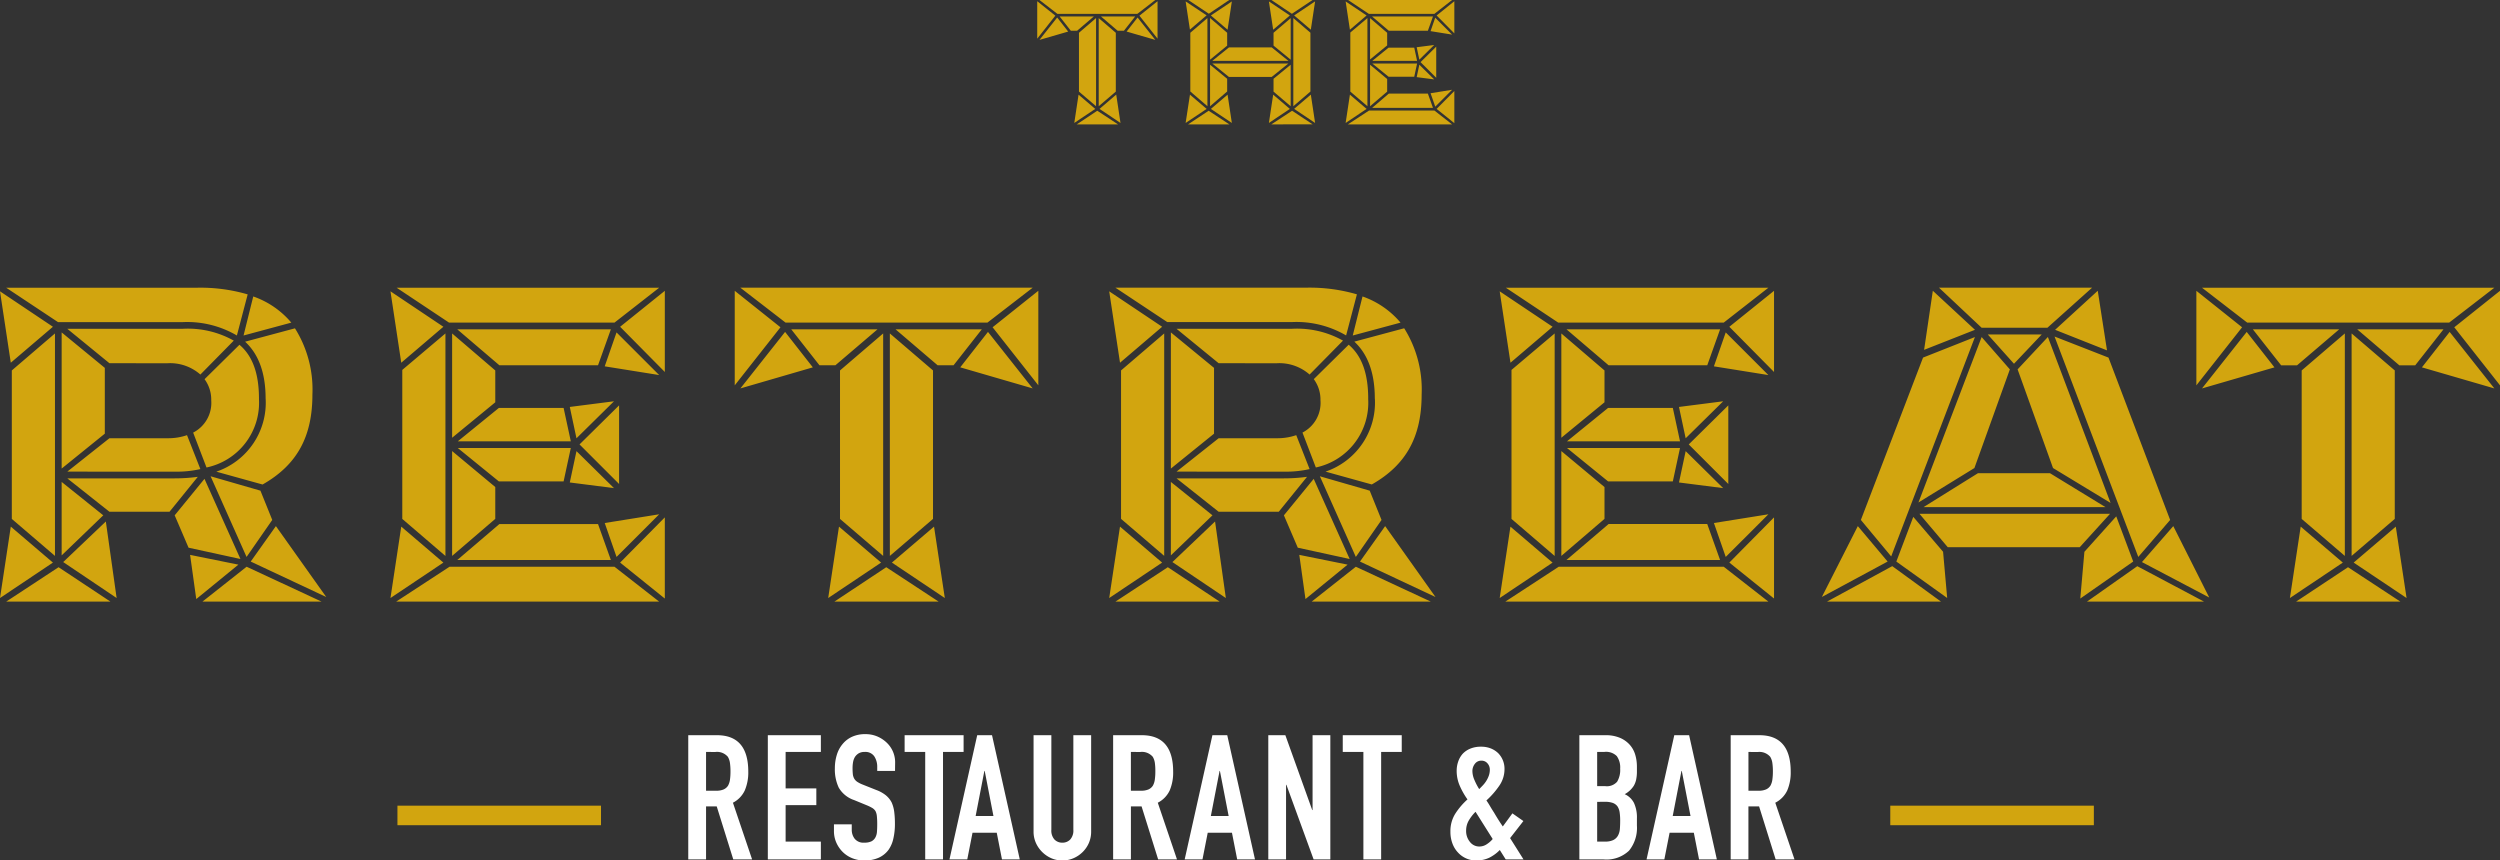 <?xml version="1.0" encoding="UTF-8"?>
<svg xmlns="http://www.w3.org/2000/svg" width="257.898" height="88.766" viewBox="0 0 257.898 88.766">
  <rect x="0" y="0" width="257.898" height="88.766" fill="#333333" stroke="none"/>
  <g id="Group_3" data-name="Group 3" transform="translate(-4830 -3444.498)">
    <path id="Path_2" data-name="Path 2" d="M9.618-9.786h.651l1.155-1.47H7.9Zm.924.084,2.961.861-1.827-2.31Zm3.192.735v-3.864L11.865-11.34Zm-.231-3.99H1.554L3.4-11.529h8.253Zm-9.87,1.7,1.155,1.47h.651l1.722-1.47Zm-.252.105L1.554-8.841,4.515-9.7Zm-.189-.189L1.323-12.831v3.864ZM5.628-3.507,7.392-2v-9.093L5.628-9.576ZM5.145-.273,7.308-1.722,5.586-3.192ZM9.66-.126,7.518-1.533,5.4-.126ZM7.665-2,9.429-3.507V-9.576L7.665-11.088Zm1.806-1.2L7.749-1.722,9.912-.273Zm9.681-7.9V-6.8l1.764-1.449V-9.576Zm1.764,7.581V-4.83L19.152-6.279V-2Zm-3.8,0L18.879-2v-9.093L17.115-9.576Zm-.042-6.384,1.722-1.47L16.632-12.81Zm-.189-3.066,2.142,1.428,2.121-1.428ZM16.632-.273,18.8-1.722l-1.722-1.47Zm4.515.147L19.005-1.533,16.884-.126ZM21.4-12.81l-2.163,1.449,1.722,1.47Zm-.441,9.618-1.722,1.47L21.4-.273ZM21.1-8.064,19.383-6.678h7.854L25.515-8.064ZM19.383-6.405,21.1-5.019h4.41l1.722-1.386ZM25.7-9.576v1.323L27.468-6.8v-4.284ZM27.468-2V-6.279L25.7-4.83v1.323Zm2.037-7.581-1.764-1.512V-2l1.764-1.512Zm.483-3.234-2.163,1.449,1.722,1.47Zm-4.515-.147,2.121,1.428,2.142-1.428Zm4.074,9.765-1.722,1.47L29.988-.273Zm.189,3.066L27.615-1.533,25.473-.126ZM25.662-9.891l1.722-1.47L25.221-12.81ZM25.221-.273l2.163-1.449-1.722-1.47Zm18.9-12.684H33.39l2.142,1.428h6.762Zm.231,3.444v-3.318l-1.827,1.47Zm-6.93,1.239v-1.3l-1.764-1.512v4.263Zm5.061,3.339V-8.148l-1.617,1.6ZM37.422-3.507v-1.3l-1.764-1.47V-2Zm6.93,3.255V-3.57L42.525-1.722ZM33.369-.126H44.121L42.294-1.554H35.553Zm2.5-1.7h6.279L41.622-3.3H37.59ZM37.59-9.786h4.032l.525-1.47H35.868ZM37.569-5.04h2.646l.294-1.365h-4.62Zm-1.68-1.638h4.62l-.294-1.365H37.569Zm8.232-2.709L42.378-11.13,41.9-9.744Zm0,5.691L41.9-3.339l.483,1.386ZM42.273-4.767,40.74-6.279,40.467-5Zm0-3.549-1.806.231L40.74-6.8ZM35.3-1.722l-1.722-1.47L33.138-.273ZM33.138-12.81l.441,2.919,1.722-1.47ZM35.385-2v-9.093L33.621-9.6v6.09Z" transform="translate(4935.677 3457.455)" fill="#d2a50f"></path>
    <path id="Path_1" data-name="Path 1" d="M5.194-8.851,9.646-5.035V-27.984L5.194-24.168Zm17.6-20.3a10.119,10.119,0,0,1,5.618,1.378l1.113-4.24a17.365,17.365,0,0,0-5.194-.689H4.611L9.964-29.15Zm8.586,7.9a7.516,7.516,0,0,1-5.088,7.526l4.77,1.325c3.551-2.014,5.141-4.929,5.141-9.275a11.877,11.877,0,0,0-1.8-6.837l-5.141,1.378C30.687-25.811,31.376-23.85,31.376-21.253Zm-.689,0c0-2.544-.636-4.4-2.014-5.565l-3.6,3.551a3.545,3.545,0,0,1,.689,2.173A3.445,3.445,0,0,1,23.9-17.755l1.378,3.6A6.821,6.821,0,0,0,30.687-21.253ZM21.253-24.91a4.716,4.716,0,0,1,3.392,1.166l3.445-3.5a9.673,9.673,0,0,0-5.3-1.219H10.918l4.346,3.551Zm-6.466.477L10.335-28.09v14.045l4.452-3.6Zm7.208,10.706a10.974,10.974,0,0,0,2.65-.265l-1.378-3.5a5.949,5.949,0,0,1-2.014.318H15.264l-4.346,3.445Zm-.53,4.134,2.915-3.6a18.027,18.027,0,0,1-2.385.159H10.918l4.346,3.445Zm1.961,3.71,5.353,1.166-3.71-8.268L21.995-9.222ZM25.7-13.25l3.71,8.321,2.65-3.816-1.219-3.021ZM37.153-.318l-7.738-3.6-4.558,3.6ZM14.893-8.586,10.494-4.4l5.512,3.71ZM15.37-.318,10.017-3.869,4.611-.318ZM29.839-4.452,37.63-.795,32.436-8.109ZM5.088-24.963l4.346-3.71L3.975-32.33ZM3.975-.689,9.434-4.346,5.088-8.056ZM14.628-9.222l-4.293-3.445v7.579ZM28.567-4.134,23.585-5.141l.636,4.558ZM34.026-29.1A9.008,9.008,0,0,0,30.1-31.8L29.1-27.772Zm37.948-3.6H44.891L50.3-29.1H67.363Zm.583,8.692v-8.374l-4.611,3.71Zm-17.49,3.127v-3.286l-4.452-3.816v10.759ZM67.84-12.455v-8.109l-4.081,4.028Zm-12.773,3.6v-3.286l-4.452-3.71V-5.035ZM72.557-.636V-9.01L67.946-4.346ZM44.838-.318H71.974l-4.611-3.6H50.35Zm6.307-4.293H66.992l-1.325-3.71H55.491ZM55.491-24.7H65.667l1.325-3.71H51.145ZM55.438-12.72h6.678l.742-3.445H51.2ZM51.2-16.854h11.66L62.116-20.3H55.438Zm20.776-6.837-4.4-4.4-1.219,3.5Zm0,14.363-5.618.9,1.219,3.5Zm-4.664-2.7-3.869-3.816-.689,3.233Zm0-8.957-4.558.583.689,3.233ZM49.714-4.346l-4.346-3.71L44.255-.689ZM44.255-32.33l1.113,7.367,4.346-3.71Zm5.671,27.3V-27.984l-4.452,3.763v15.37ZM100.7-24.7h1.643l2.915-3.71h-8.9Zm2.332.212,7.473,2.173-4.611-5.83Zm8.056,1.855v-9.752l-4.717,3.763Zm-.583-10.07H80.348l4.664,3.6h20.829ZM85.6-28.408,88.51-24.7h1.643l4.346-3.71Zm-.636.265-4.611,5.83,7.473-2.173Zm-.477-.477-4.717-3.763v9.752ZM90.63-8.851l4.452,3.816V-27.984L90.63-24.168ZM89.411-.689,94.87-4.346l-4.346-3.71Zm11.395.371L95.4-3.869,90.047-.318ZM95.771-5.035l4.452-3.816V-24.168l-4.452-3.816Zm4.558-3.021-4.346,3.71,5.459,3.657Zm19.292-.8,4.452,3.816V-27.984l-4.452,3.816Zm17.6-20.3a10.119,10.119,0,0,1,5.618,1.378l1.113-4.24a17.365,17.365,0,0,0-5.194-.689H119.038l5.353,3.551Zm8.586,7.9a7.516,7.516,0,0,1-5.088,7.526l4.77,1.325c3.551-2.014,5.141-4.929,5.141-9.275a11.877,11.877,0,0,0-1.8-6.837l-5.141,1.378C145.114-25.811,145.8-23.85,145.8-21.253Zm-.689,0c0-2.544-.636-4.4-2.014-5.565l-3.6,3.551a3.545,3.545,0,0,1,.689,2.173,3.445,3.445,0,0,1-1.855,3.339l1.378,3.6A6.821,6.821,0,0,0,145.114-21.253ZM135.68-24.91a4.716,4.716,0,0,1,3.392,1.166l3.445-3.5a9.673,9.673,0,0,0-5.3-1.219H125.345l4.346,3.551Zm-6.466.477-4.452-3.657v14.045l4.452-3.6Zm7.208,10.706a10.974,10.974,0,0,0,2.65-.265l-1.378-3.5a5.949,5.949,0,0,1-2.014.318h-5.989l-4.346,3.445Zm-.53,4.134,2.915-3.6a18.027,18.027,0,0,1-2.385.159H125.345l4.346,3.445Zm1.961,3.71,5.353,1.166-3.71-8.268-3.074,3.763Zm2.279-7.367,3.71,8.321,2.65-3.816-1.219-3.021ZM151.58-.318l-7.738-3.6-4.558,3.6ZM129.32-8.586l-4.4,4.187,5.512,3.71ZM129.8-.318l-5.353-3.551L119.038-.318Zm14.469-4.134,7.791,3.657-5.194-7.314ZM119.515-24.963l4.346-3.71L118.4-32.33ZM118.4-.689l5.459-3.657-4.346-3.71Zm10.653-8.533-4.293-3.445v7.579Zm13.939,5.088-4.982-1.007.636,4.558ZM148.453-29.1a9.008,9.008,0,0,0-3.922-2.7l-1.007,4.028ZM186.4-32.7H159.318l5.406,3.6H181.79Zm.583,8.692v-8.374l-4.611,3.71Zm-17.49,3.127v-3.286l-4.452-3.816v10.759Zm12.773,8.427v-8.109l-4.081,4.028Zm-12.773,3.6v-3.286l-4.452-3.71V-5.035Zm17.49,8.215V-9.01l-4.611,4.664Zm-27.719.318H186.4l-4.611-3.6H164.777Zm6.307-4.293h15.847l-1.325-3.71H169.918ZM169.918-24.7h10.176l1.325-3.71H165.572Zm-.053,11.978h6.678l.742-3.445h-11.66Zm-4.24-4.134h11.66l-.742-3.445h-6.678ZM186.4-23.691l-4.4-4.4-1.219,3.5Zm0,14.363-5.618.9L182-4.929Zm-4.664-2.7-3.869-3.816-.689,3.233Zm0-8.957-4.558.583.689,3.233Zm-17.6,16.642-4.346-3.71L158.682-.689ZM158.682-32.33l1.113,7.367,4.346-3.71Zm5.671,27.3V-27.984L159.9-24.221v15.37ZM231.345-.318l-6.89-3.657L219.261-.318Zm-3.5-8.427-6.36-16.748-5.565-2.173,8.639,22.737ZM202.354-25.493,195.941-8.745l3.127,3.763,8.639-22.631Zm2.491,24.8-.424-4.77-3.074-3.6L199.6-4.452ZM219-5.459l-.424,4.823,5.459-3.816-1.749-4.664Zm5.936,1.06,6.943,3.657-3.71-7.367Zm-33.019,3.6L198.7-4.452l-3.074-3.657Zm7.261-3.18L192.443-.318h11.766Zm16.8-24.38,5.353,2.12-.954-6.148Zm-.795-.212,4.611-4.134H204l4.4,4.134Zm-11.819-3.816-.9,6.095,5.247-2.067Zm8.745,8.109L215.763-14.1l5.936,3.6-6.466-17.119ZM207.654-14.1l3.657-10.176L208.4-27.613l-6.519,17.066Zm7.791.53h-7.42l-5.618,3.5h18.762ZM201.983-9.381,204.9-5.936h13.621l3.127-3.445Zm9.752-15.476,2.862-3.021h-5.565Zm39.75.159h1.643l2.915-3.71h-8.9Zm2.332.212,7.473,2.173-4.611-5.83Zm8.056,1.855v-9.752l-4.717,3.763ZM261.29-32.7H231.133l4.664,3.6h20.829Zm-24.91,4.293,2.915,3.71h1.643l4.346-3.71Zm-.636.265-4.611,5.83,7.473-2.173Zm-.477-.477-4.717-3.763v9.752Zm6.148,19.769,4.452,3.816V-27.984l-4.452,3.816ZM240.2-.689l5.459-3.657-4.346-3.71Zm11.4.371-5.406-3.551L240.832-.318Zm-5.035-4.717,4.452-3.816V-24.168l-4.452-3.816Zm4.558-3.021-4.346,3.71,5.459,3.657Z" transform="translate(4826.025 3506.88)" fill="#d2a50f"></path>
    <g id="Group_2" data-name="Group 2">
      <path id="Path_5" data-name="Path 5" d="M0-4.809V-6.825H21v2.016Z" transform="translate(4871 3534.435)" fill="#d2a50f"></path>
      <path id="Path_3" data-name="Path 3" d="M2.7-11.088v4H3.744a1.847,1.847,0,0,0,.774-.135,1.052,1.052,0,0,0,.45-.387,1.759,1.759,0,0,0,.2-.621A5.971,5.971,0,0,0,5.22-9.09a5.971,5.971,0,0,0-.054-.855,1.711,1.711,0,0,0-.216-.639,1.461,1.461,0,0,0-1.3-.5ZM.864,0V-12.816H3.816q3.24,0,3.24,3.762A4.741,4.741,0,0,1,6.7-7.128,2.722,2.722,0,0,1,5.472-5.85L7.452,0H5.508L3.8-5.472H2.7V0ZM9.072,0V-12.816h5.472v1.728H10.908v3.762h3.168V-5.6H10.908v3.762h3.636V0ZM22.194-9.126H20.358V-9.54a1.96,1.96,0,0,0-.3-1.089,1.1,1.1,0,0,0-1-.459,1.155,1.155,0,0,0-.612.144,1.207,1.207,0,0,0-.378.36,1.523,1.523,0,0,0-.2.531,3.467,3.467,0,0,0-.054.621,6.086,6.086,0,0,0,.027.63,1.2,1.2,0,0,0,.135.45,1,1,0,0,0,.315.342,2.894,2.894,0,0,0,.567.288l1.4.558a3.481,3.481,0,0,1,.99.549,2.373,2.373,0,0,1,.594.729,3.408,3.408,0,0,1,.27.981,9.708,9.708,0,0,1,.072,1.251,6.6,6.6,0,0,1-.162,1.5A3.166,3.166,0,0,1,21.51-.972a2.591,2.591,0,0,1-.99.792,3.492,3.492,0,0,1-1.494.288,3.268,3.268,0,0,1-1.242-.234,2.954,2.954,0,0,1-.99-.648,3.154,3.154,0,0,1-.657-.963,2.924,2.924,0,0,1-.243-1.2v-.684H17.73v.576a1.5,1.5,0,0,0,.3.909,1.157,1.157,0,0,0,1,.405,1.611,1.611,0,0,0,.729-.135.969.969,0,0,0,.4-.387,1.421,1.421,0,0,0,.171-.6q.027-.351.027-.783a7.759,7.759,0,0,0-.036-.828,1.425,1.425,0,0,0-.144-.522,1.012,1.012,0,0,0-.333-.324,4.267,4.267,0,0,0-.549-.27l-1.314-.54a2.91,2.91,0,0,1-1.593-1.287,4.427,4.427,0,0,1-.4-2.007,4.656,4.656,0,0,1,.2-1.368,3.112,3.112,0,0,1,.594-1.116,2.722,2.722,0,0,1,.963-.747,3.214,3.214,0,0,1,1.4-.279,3.046,3.046,0,0,1,1.251.252,3.223,3.223,0,0,1,.981.666,2.781,2.781,0,0,1,.828,1.98ZM25.308,0V-11.088H23.184v-1.728h6.084v1.728H27.144V0Zm7.038-4.482-.9-4.644H31.41l-.9,4.644ZM27.81,0l2.862-12.816H32.2L35.064,0H33.228l-.54-2.754h-2.5L29.646,0ZM42.426-12.816V-2.88A2.945,2.945,0,0,1,42.2-1.719a2.957,2.957,0,0,1-.639.945,3.054,3.054,0,0,1-.954.648,2.866,2.866,0,0,1-1.152.234,2.8,2.8,0,0,1-1.143-.234,3.086,3.086,0,0,1-.945-.648,3.086,3.086,0,0,1-.648-.945,2.847,2.847,0,0,1-.234-1.161v-9.936h1.836V-3.06a1.375,1.375,0,0,0,.324,1.008,1.1,1.1,0,0,0,.81.324,1.1,1.1,0,0,0,.81-.324A1.375,1.375,0,0,0,40.59-3.06v-9.756Zm4.1,1.728v4h1.044a1.847,1.847,0,0,0,.774-.135,1.052,1.052,0,0,0,.45-.387,1.759,1.759,0,0,0,.2-.621,5.971,5.971,0,0,0,.054-.855A5.971,5.971,0,0,0,49-9.945a1.711,1.711,0,0,0-.216-.639,1.461,1.461,0,0,0-1.3-.5ZM44.694,0V-12.816h2.952q3.24,0,3.24,3.762a4.741,4.741,0,0,1-.351,1.926A2.722,2.722,0,0,1,49.3-5.85L51.282,0H49.338l-1.71-5.472h-1.1V0ZM56.61-4.482l-.9-4.644h-.036l-.9,4.644ZM52.074,0l2.862-12.816h1.53L59.328,0H57.492l-.54-2.754h-2.5L53.91,0ZM60.7,0V-12.816H62.46l2.772,7.722h.036v-7.722H67.1V0H65.376L62.568-7.7h-.036V0Zm9.81,0V-11.088H68.382v-1.728h6.084v1.728H72.342V0ZM85.194,0l-.612-.972a3.988,3.988,0,0,1-1.116.81,3.106,3.106,0,0,1-1.332.27,2.5,2.5,0,0,1-1.026-.216,2.509,2.509,0,0,1-.846-.612,2.712,2.712,0,0,1-.567-.927,3.42,3.42,0,0,1-.207-1.215,3.379,3.379,0,0,1,.5-1.854,7.223,7.223,0,0,1,1.26-1.476,7.736,7.736,0,0,1-.8-1.413,3.839,3.839,0,0,1-.315-1.539,2.872,2.872,0,0,1,.162-.963,2.369,2.369,0,0,1,.468-.8,2.256,2.256,0,0,1,.774-.522,2.8,2.8,0,0,1,1.1-.2,2.679,2.679,0,0,1,1.044.189,2.33,2.33,0,0,1,.756.5,2.293,2.293,0,0,1,.63,1.638,2.992,2.992,0,0,1-.558,1.728A8.564,8.564,0,0,1,83.2-6.084q.18.252.369.576t.423.684q.45.774.9,1.422l.99-1.35,1.134.792L85.644-2.2,87.03,0ZM81.108-2.952A1.757,1.757,0,0,0,81.5-1.809a1.21,1.21,0,0,0,.981.477,1.373,1.373,0,0,0,.792-.261,2.625,2.625,0,0,0,.576-.513L82.08-4.914a4.4,4.4,0,0,0-.693.891A2.082,2.082,0,0,0,81.108-2.952Zm.648-6.156a2.334,2.334,0,0,0,.2.891,6.461,6.461,0,0,0,.5.963q.162-.162.36-.369a3.039,3.039,0,0,0,.36-.459,2.747,2.747,0,0,0,.27-.549,1.856,1.856,0,0,0,.108-.639.978.978,0,0,0-.234-.63.789.789,0,0,0-.648-.288.8.8,0,0,0-.666.333A1.207,1.207,0,0,0,81.756-9.108ZM92.79,0V-12.816h2.682a3.76,3.76,0,0,1,1.5.27,2.835,2.835,0,0,1,1.017.72,2.689,2.689,0,0,1,.567,1.035,4.308,4.308,0,0,1,.171,1.215v.468a4.089,4.089,0,0,1-.081.882,2.122,2.122,0,0,1-.243.63,2.525,2.525,0,0,1-.936.864,1.991,1.991,0,0,1,.954.9,3.573,3.573,0,0,1,.306,1.62v.72A3.722,3.722,0,0,1,97.911-.9a3.384,3.384,0,0,1-2.619.9Zm1.836-5.94v4.1h.792A1.935,1.935,0,0,0,96.291-2a1.118,1.118,0,0,0,.477-.45,1.694,1.694,0,0,0,.2-.684Q97-3.528,97-4a5.782,5.782,0,0,0-.054-.846,1.542,1.542,0,0,0-.216-.612,1.036,1.036,0,0,0-.486-.369,2.315,2.315,0,0,0-.81-.117Zm0-5.148V-7.56h.828a1.4,1.4,0,0,0,1.233-.459A2.368,2.368,0,0,0,97-9.36a2.024,2.024,0,0,0-.351-1.3,1.562,1.562,0,0,0-1.269-.432Zm9.63,6.606-.9-4.644h-.036l-.9,4.644ZM99.72,0l2.862-12.816h1.53L106.974,0h-1.836l-.54-2.754h-2.5L101.556,0Zm10.512-11.088v4h1.044a1.847,1.847,0,0,0,.774-.135,1.052,1.052,0,0,0,.45-.387,1.759,1.759,0,0,0,.2-.621,5.971,5.971,0,0,0,.054-.855,5.971,5.971,0,0,0-.054-.855,1.711,1.711,0,0,0-.216-.639,1.461,1.461,0,0,0-1.3-.5ZM108.4,0V-12.816h2.952q3.24,0,3.24,3.762a4.741,4.741,0,0,1-.351,1.926A2.722,2.722,0,0,1,113-5.85L114.984,0H113.04l-1.71-5.472h-1.1V0Z" transform="translate(4900.136 3533.156)" fill="#fff"></path>
      <path id="Path_4" data-name="Path 4" d="M0-4.809V-6.825H21v2.016Z" transform="translate(5025 3534.435)" fill="#d2a50f"></path>
    </g>
  </g>
</svg>
